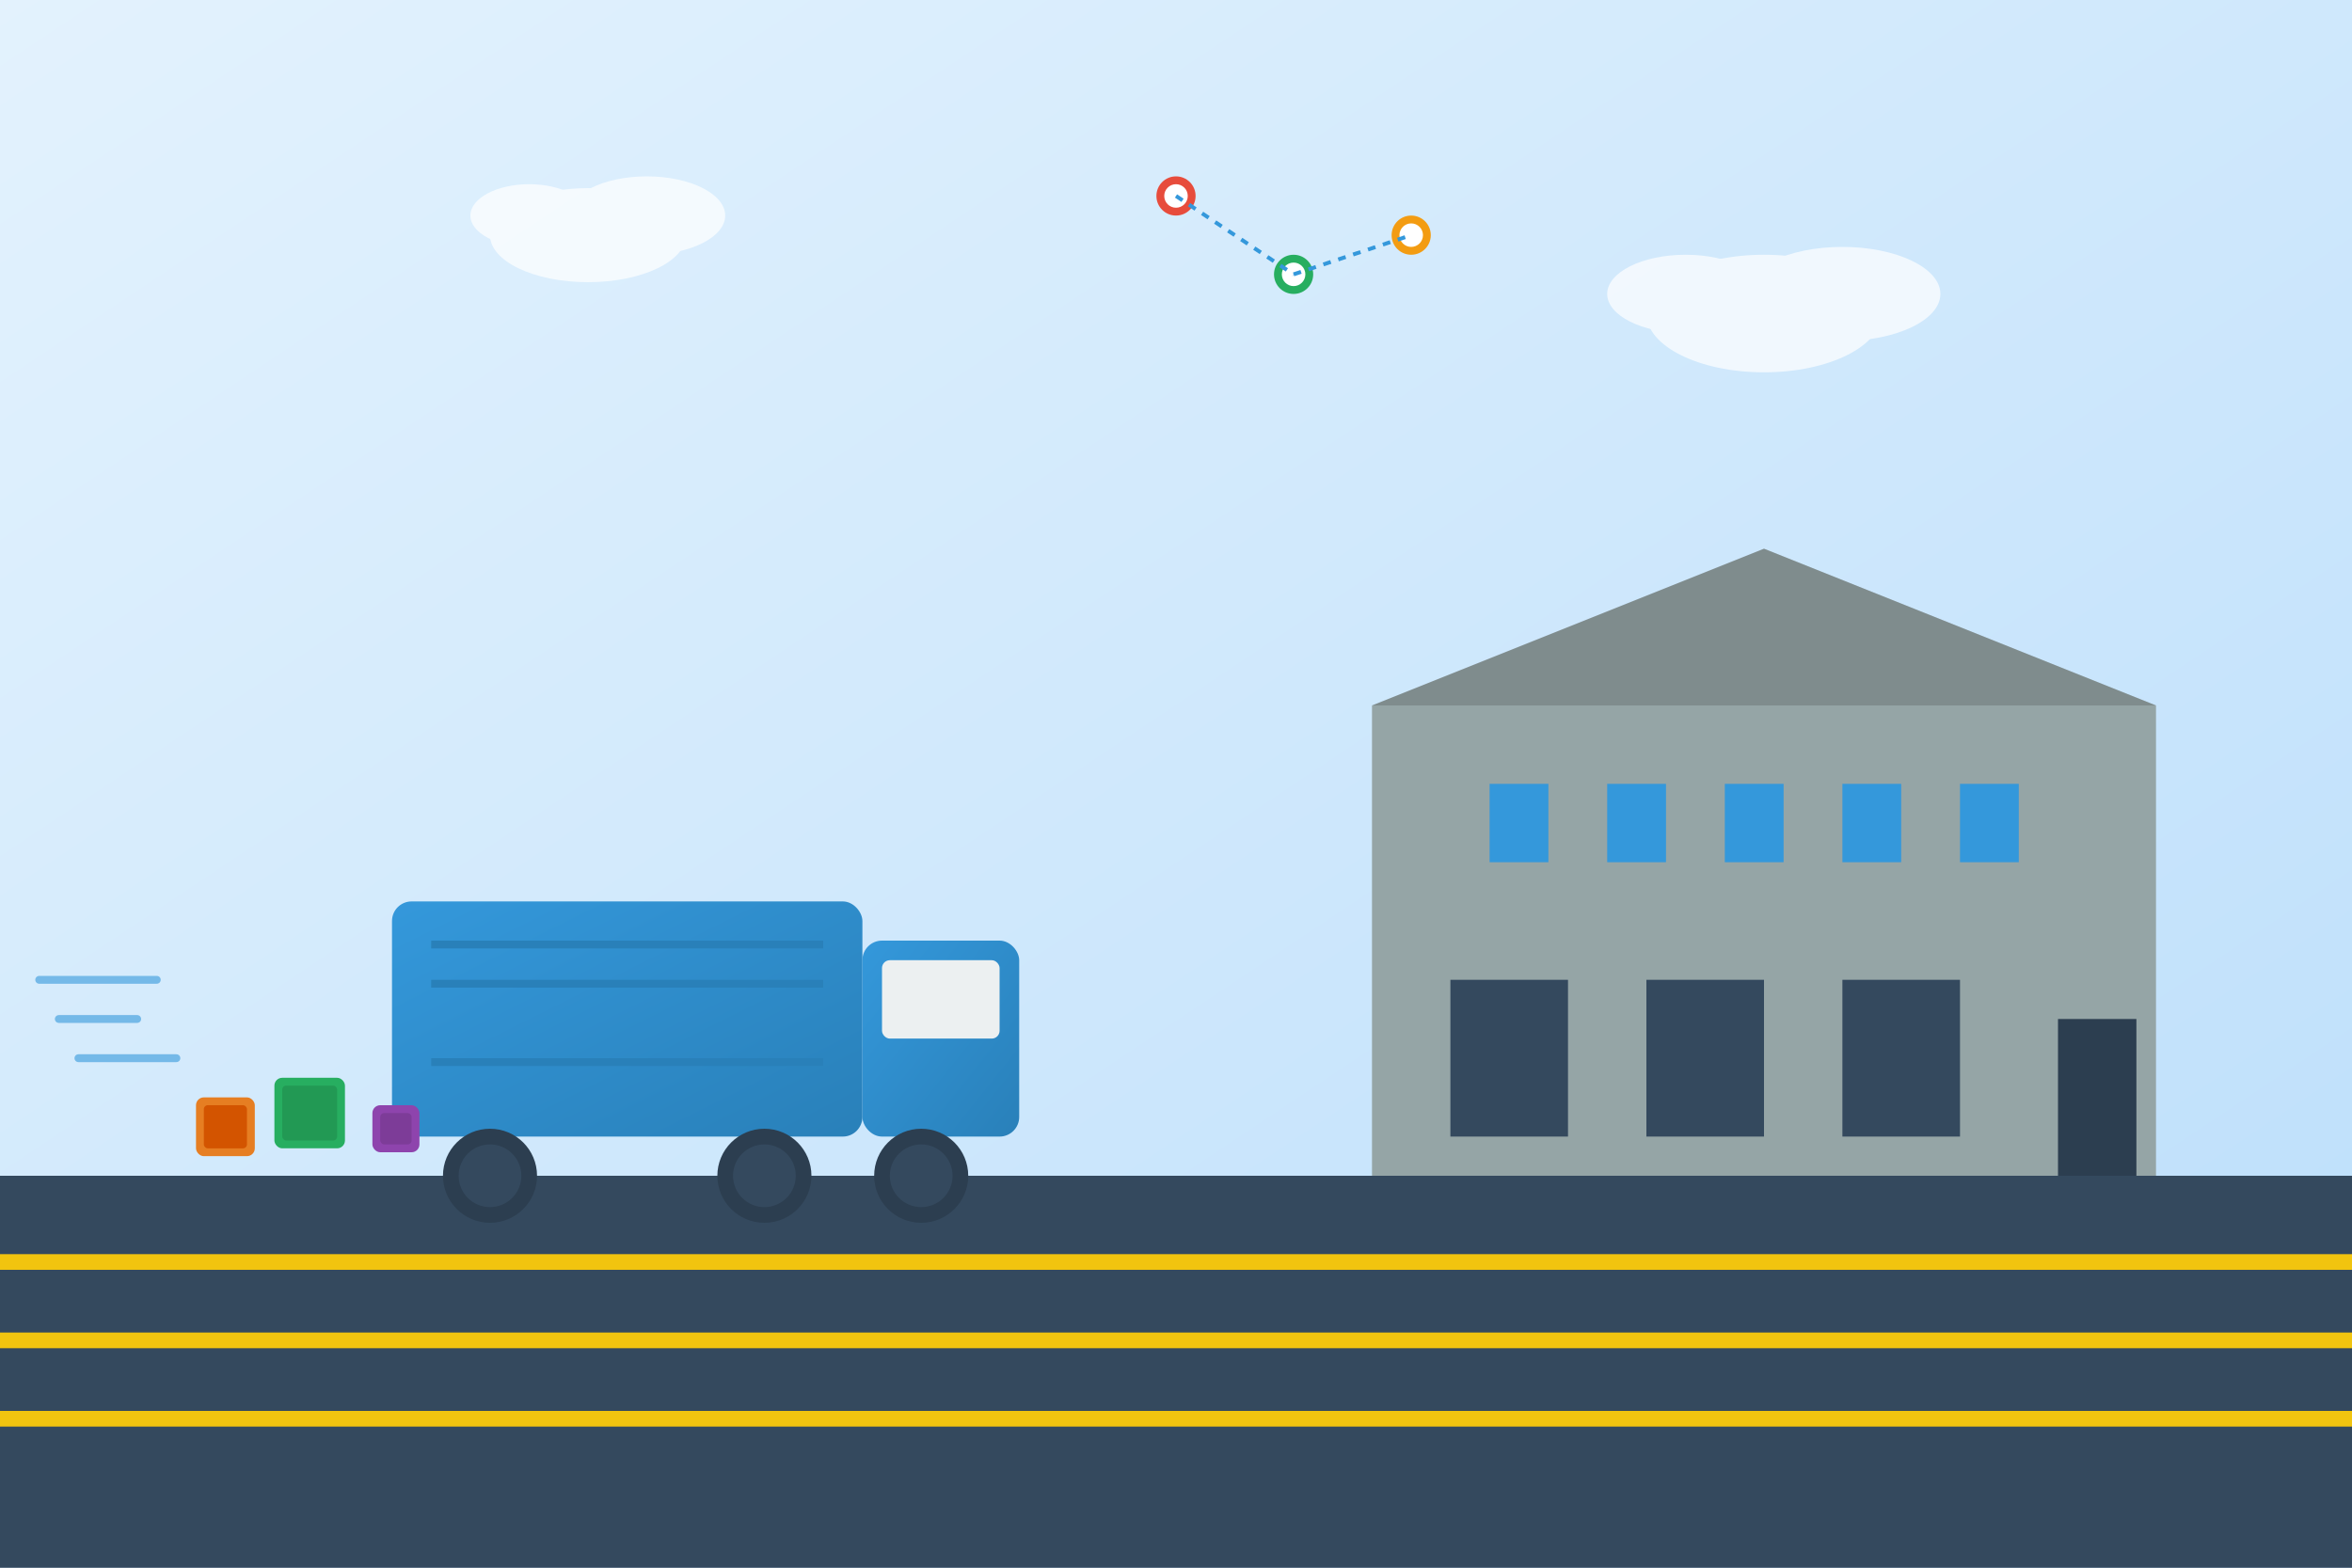 <svg width="600" height="400" viewBox="0 0 600 400" fill="none" xmlns="http://www.w3.org/2000/svg">
  <rect x="0" y="0" width="600" height="400" fill="#333333" stroke="none"/>
  <!-- Background gradient -->
  <defs>
    <linearGradient id="bgGradient" x1="0%" y1="0%" x2="100%" y2="100%">
      <stop offset="0%" style="stop-color:#e3f2fd;stop-opacity:1" />
      <stop offset="100%" style="stop-color:#bbdefb;stop-opacity:1" />
    </linearGradient>
    <linearGradient id="truckGradient" x1="0%" y1="0%" x2="100%" y2="100%">
      <stop offset="0%" style="stop-color:#3498db;stop-opacity:1" />
      <stop offset="100%" style="stop-color:#2980b9;stop-opacity:1" />
    </linearGradient>
  </defs>
  
  <!-- Background -->
  <rect width="600" height="400" fill="url(#bgGradient)"/>
  
  <!-- Road -->
  <rect x="0" y="300" width="600" height="100" fill="#34495e"/>
  <rect x="0" y="320" width="600" height="4" fill="#f1c40f"/>
  <rect x="0" y="340" width="600" height="4" fill="#f1c40f"/>
  <rect x="0" y="360" width="600" height="4" fill="#f1c40f"/>
  
  <!-- Delivery truck -->
  <g transform="translate(100, 200)">
    <!-- Truck body -->
    <rect x="0" y="30" width="120" height="60" rx="5" fill="url(#truckGradient)"/>
    <!-- Truck cabin -->
    <rect x="120" y="40" width="40" height="50" rx="5" fill="url(#truckGradient)"/>
    <!-- Cabin window -->
    <rect x="125" y="45" width="30" height="20" rx="2" fill="#ecf0f1"/>
    <!-- Truck details -->
    <rect x="10" y="40" width="100" height="2" fill="#2980b9"/>
    <rect x="10" y="50" width="100" height="2" fill="#2980b9"/>
    <rect x="10" y="70" width="100" height="2" fill="#2980b9"/>
    
    <!-- Wheels -->
    <circle cx="25" cy="100" r="12" fill="#2c3e50"/>
    <circle cx="25" cy="100" r="8" fill="#34495e"/>
    <circle cx="95" cy="100" r="12" fill="#2c3e50"/>
    <circle cx="95" cy="100" r="8" fill="#34495e"/>
    <circle cx="135" cy="100" r="12" fill="#2c3e50"/>
    <circle cx="135" cy="100" r="8" fill="#34495e"/>
  </g>
  
  <!-- Warehouse -->
  <g transform="translate(350, 120)">
    <!-- Building -->
    <rect x="0" y="60" width="200" height="120" fill="#95a5a6"/>
    <polygon points="0,60 100,20 200,60" fill="#7f8c8d"/>
    
    <!-- Loading docks -->
    <rect x="20" y="130" width="30" height="40" fill="#34495e"/>
    <rect x="70" y="130" width="30" height="40" fill="#34495e"/>
    <rect x="120" y="130" width="30" height="40" fill="#34495e"/>
    
    <!-- Windows -->
    <rect x="30" y="80" width="15" height="20" fill="#3498db"/>
    <rect x="60" y="80" width="15" height="20" fill="#3498db"/>
    <rect x="90" y="80" width="15" height="20" fill="#3498db"/>
    <rect x="120" y="80" width="15" height="20" fill="#3498db"/>
    <rect x="150" y="80" width="15" height="20" fill="#3498db"/>
    
    <!-- Door -->
    <rect x="175" y="140" width="20" height="40" fill="#2c3e50"/>
  </g>
  
  <!-- Delivery boxes/packages -->
  <g transform="translate(50, 280)">
    <rect x="0" y="0" width="15" height="15" fill="#e67e22" rx="2"/>
    <rect x="2" y="2" width="11" height="11" fill="#d35400" rx="1"/>
    <rect x="20" y="-5" width="18" height="18" fill="#27ae60" rx="2"/>
    <rect x="22" y="-3" width="14" height="14" fill="#229954" rx="1"/>
    <rect x="45" y="2" width="12" height="12" fill="#8e44ad" rx="2"/>
    <rect x="47" y="4" width="8" height="8" fill="#7d3c98" rx="1"/>
  </g>
  
  <!-- Movement lines/speed lines -->
  <g opacity="0.6">
    <line x1="10" y1="250" x2="40" y2="250" stroke="#3498db" stroke-width="2" stroke-linecap="round"/>
    <line x1="15" y1="260" x2="35" y2="260" stroke="#3498db" stroke-width="2" stroke-linecap="round"/>
    <line x1="20" y1="270" x2="45" y2="270" stroke="#3498db" stroke-width="2" stroke-linecap="round"/>
  </g>
  
  <!-- Clouds -->
  <g opacity="0.7">
    <ellipse cx="450" cy="80" rx="30" ry="15" fill="white"/>
    <ellipse cx="470" cy="75" rx="25" ry="12" fill="white"/>
    <ellipse cx="430" cy="75" rx="20" ry="10" fill="white"/>
    
    <ellipse cx="150" cy="60" rx="25" ry="12" fill="white"/>
    <ellipse cx="165" cy="55" rx="20" ry="10" fill="white"/>
    <ellipse cx="135" cy="55" rx="15" ry="8" fill="white"/>
  </g>
  
  <!-- GPS/tracking elements -->
  <g transform="translate(300, 50)">
    <circle cx="0" cy="0" r="5" fill="#e74c3c"/>
    <circle cx="0" cy="0" r="3" fill="white"/>
    <circle cx="30" cy="20" r="5" fill="#27ae60"/>
    <circle cx="30" cy="20" r="3" fill="white"/>
    <circle cx="60" cy="10" r="5" fill="#f39c12"/>
    <circle cx="60" cy="10" r="3" fill="white"/>
    <!-- Connection lines -->
    <line x1="0" y1="0" x2="30" y2="20" stroke="#3498db" stroke-width="1" stroke-dasharray="2,2"/>
    <line x1="30" y1="20" x2="60" y2="10" stroke="#3498db" stroke-width="1" stroke-dasharray="2,2"/>
  </g>
</svg>
